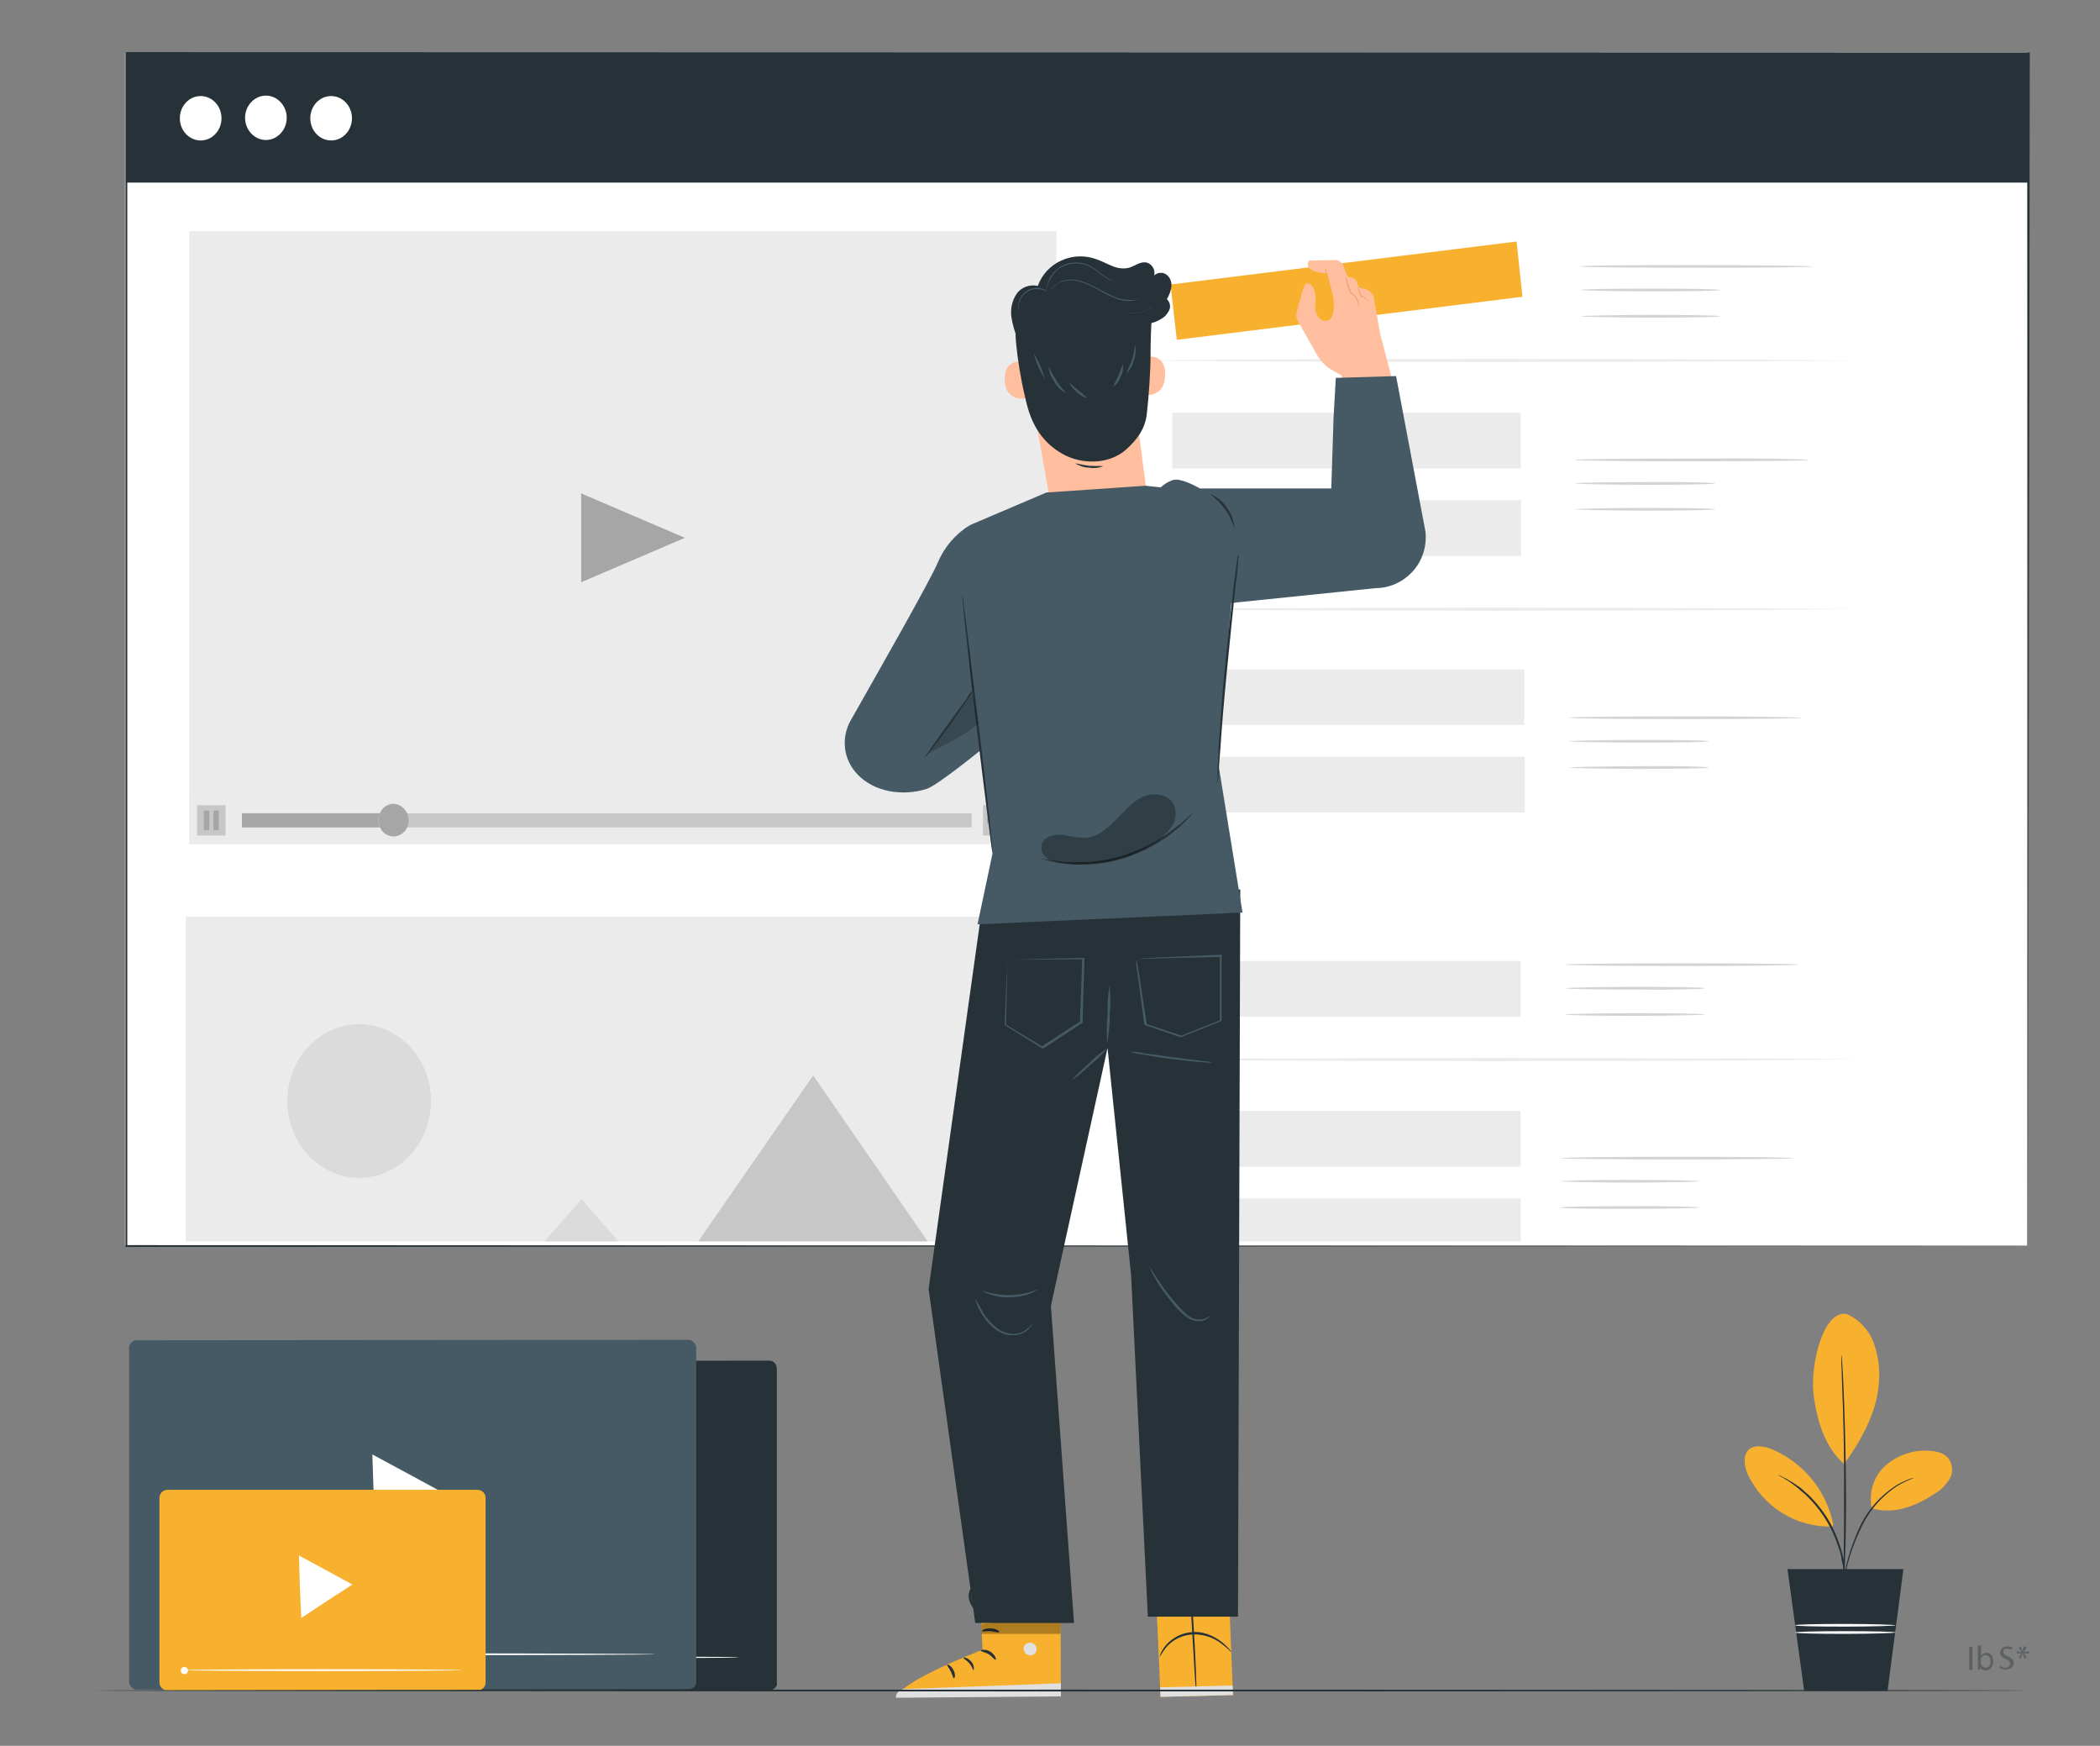 <?xml version="1.0" encoding="utf-8"?>
<!-- Generator: Adobe Illustrator 26.2.1, SVG Export Plug-In . SVG Version: 6.00 Build 0)  -->
<svg version="1.1" id="Layer_1" xmlns="http://www.w3.org/2000/svg" xmlns:xlink="http://www.w3.org/1999/xlink" x="0px" y="0px"
	 viewBox="0 0 463.6 385.3" style="enable-background:new 0 0 463.6 385.3;" xml:space="preserve">
<rect x="0" y="0" width="463.6" height="385.3" fill="#808080" stroke="none"/>
<style type="text/css">
	.st0{fill:#F8B02F;}
	.st1{fill:#263238;}
	.st2{fill:#FAFAFA;}
	.st3{fill:#FFFFFF;}
	.st4{fill:#455A64;}
	.st5{fill:#EBEBEB;}
	.st6{fill:#A6A6A6;}
	.st7{fill:#C7C7C7;}
	.st8{fill:#D3D3D3;}
	.st9{fill:#DBDBDB;}
	.st10{fill:#E0E0E0;}
	.st11{opacity:0.3;}
	.st12{fill:#FFBE9D;}
	.st13{fill:#EB996E;}
	.st14{opacity:0.2;}
	.st15{opacity:0.4;}
</style>
<g id="freepik--Plant--inject-347">
	<path class="st0" d="M407.7,290c2.9,1.3,5.1,3.8,6.1,6.8c1,3,1.3,6.2,0.9,9.3c-0.6,6-4,12.1-7.6,17c-5.1-4.4-6.4-12.1-6.8-16
		C399.8,300.8,402.5,289.1,407.7,290"/>
	<path class="st0" d="M413.2,332.9c-0.7-3.5,0.4-7.1,3.1-9.5c2.7-2.3,6.2-3.5,9.7-3.2c1.6,0.1,3.4,0.5,4.3,1.9
		c0.8,1.3,0.9,3,0.1,4.3c-0.8,1.3-1.8,2.4-3.2,3.2C423,332.4,418.2,334.3,413.2,332.9"/>
	<path class="st0" d="M404.7,336.4c-1.5-7.4-6.5-13.5-13.4-16.5c-1.7-0.7-4-1.2-5.3,0.1s-0.9,3.6-0.2,5.3
		c3.4,7.3,10.8,11.9,18.8,11.6"/>
	<path class="st1" d="M406.3,351.8c0-0.4,0.1-0.8,0.2-1.3c0.1-0.8,0.4-2,0.7-3.4c0.8-3.7,2-7.4,3.7-10.8c1.7-3.4,4.4-6.3,7.6-8.4
		c1-0.6,2-1.1,3.1-1.5c0.3-0.1,0.6-0.2,0.9-0.2c0.1,0,0.2-0.1,0.3-0.1c-1.5,0.5-2.9,1.2-4.2,2c-3.1,2.1-5.7,5-7.4,8.4
		c-1.7,3.4-3,7-3.8,10.7l-0.8,3.4C406.5,351,406.4,351.4,406.3,351.8z"/>
	<path class="st1" d="M406.5,299c0,0.2,0.1,0.4,0.1,0.5c0,0.4,0.1,0.9,0.1,1.5c0.1,1.4,0.2,3.3,0.3,5.7c0.2,4.8,0.4,11.5,0.5,18.9
		s0,14-0.2,18.9c-0.1,2.4-0.1,4.4-0.2,5.7c0,0.6-0.1,1.2-0.1,1.5c0,0.2,0,0.4-0.1,0.5c0-0.2,0-0.4,0-0.5c0-0.4,0-0.9,0-1.6
		c0-1.4,0-3.3,0.1-5.7c0.1-4.8,0.1-11.5,0.1-18.9s-0.2-14-0.4-18.9c-0.1-2.4-0.1-4.3-0.2-5.7c0-0.6,0-1.2,0-1.6
		C406.5,299.4,406.5,299.2,406.5,299z"/>
	<path class="st1" d="M392.5,325.5c0.4,0.1,0.8,0.3,1.1,0.5c0.4,0.2,0.9,0.4,1.3,0.7c0.5,0.3,1.1,0.6,1.6,1l0.9,0.6
		c0.3,0.2,0.6,0.5,0.9,0.8c0.6,0.5,1.3,1.1,1.9,1.8c1.4,1.5,2.6,3.1,3.6,4.8c1,1.7,1.8,3.6,2.4,5.5c0.3,0.8,0.5,1.7,0.7,2.5
		c0.1,0.4,0.2,0.8,0.2,1.2s0.1,0.7,0.1,1.1c0.1,0.7,0.1,1.3,0.1,1.9c0,0.5,0,1,0,1.4c0,0.4,0,0.8-0.1,1.2c-0.1,0,0.1-1.7-0.3-4.5
		c0-0.4-0.1-0.7-0.2-1.1s-0.2-0.8-0.2-1.1c-0.1-0.8-0.4-1.6-0.7-2.5c-1.2-3.8-3.3-7.3-6-10.2c-0.6-0.6-1.2-1.3-1.9-1.8
		c-0.3-0.3-0.6-0.5-0.9-0.8l-0.9-0.7C394,326.2,392.4,325.5,392.5,325.5z"/>
	<polygon class="st1" points="416.7,373.2 398.3,373.2 394.6,346.3 420.2,346.3 	"/>
	<path class="st2" d="M418.5,358.7c0,0.1-5,0.3-11.1,0.3s-11.1-0.1-11.1-0.3s5-0.3,11.1-0.3S418.5,358.6,418.5,358.7z"/>
	<path class="st2" d="M418.5,360.3c0,0.1-5,0.3-11.1,0.3s-11.1-0.1-11.1-0.3s5-0.3,11.1-0.3S418.5,360.1,418.5,360.3z"/>
</g>
<g id="freepik--Files--inject-347">
	<path class="st1" d="M169.9,373l-114.6,0c-1,0-1.7-0.8-1.8-1.7c0,0,0,0,0,0v-69.2c0-1,0.8-1.7,1.7-1.7c0,0,0,0,0,0l114.6-0.1
		c1,0,1.7,0.8,1.7,1.8v69.2C171.7,372.2,170.9,373,169.9,373z"/>
	<polygon class="st3" points="113.8,329.4 123.5,334.6 114.2,340.7 104.9,346.9 104.5,335.5 104.1,324.2 	"/>
	<path class="st3" d="M163.1,365.8c0,0.1-22.6,0.2-50.5,0.2c-27.9,0-50.5-0.1-50.5-0.2c0-0.1,22.6-0.2,50.5-0.2
		S163.1,365.6,163.1,365.8z"/>
	<path class="st3" d="M63.9,365.8c0,0.7-0.6,1.3-1.3,1.3s-1.3-0.6-1.3-1.3s0.6-1.3,1.3-1.3l0,0C63.3,364.5,63.9,365.1,63.9,365.8z"
		/>
	<path class="st4" d="M152,372.8l-121.7,0.1c-1,0-1.8-0.8-1.8-1.8l0,0v-73.6c0-1,0.8-1.7,1.7-1.7c0,0,0,0,0,0l121.7-0.1
		c1,0,1.7,0.8,1.8,1.7v73.7C153.8,372.1,153,372.8,152,372.8z"/>
	<polygon class="st3" points="92.4,326.5 102.7,332.1 92.8,338.6 83,345.1 82.6,333 82.2,321 	"/>
	<path class="st3" d="M144.7,365.1c0,0.1-24,0.2-53.6,0.2c-29.6,0-53.6-0.1-53.6-0.2s24-0.2,53.6-0.2S144.7,365,144.7,365.1z"/>
	<path class="st3" d="M39.4,365.2c0,0.7-0.6,1.4-1.4,1.4c-0.7,0-1.4-0.6-1.4-1.4c0-0.7,0.6-1.4,1.4-1.4h0
		C38.8,363.8,39.4,364.4,39.4,365.2z"/>
	<path class="st0" d="M37,328.8h68.4c1,0,1.8,0.8,1.8,1.8v40.7c0,1-0.8,1.8-1.8,1.8H37c-1,0-1.8-0.8-1.8-1.8v-40.7
		C35.2,329.6,36,328.8,37,328.8z"/>
	<polygon class="st3" points="71.9,346.5 77.8,349.7 72.1,353.4 66.5,357.1 66.2,350.2 66,343.3 	"/>
	<path class="st3" d="M101.9,368.6c0,0.1-13.8,0.2-30.7,0.2c-17,0-30.7-0.1-30.7-0.2s13.8-0.2,30.7-0.2S101.9,368.5,101.9,368.6z"/>
	<path class="st3" d="M41.5,368.7c0,0.4-0.3,0.8-0.8,0.8c-0.4,0-0.8-0.3-0.8-0.8c0-0.4,0.3-0.8,0.8-0.8c0,0,0,0,0,0
		C41.1,367.9,41.5,368.2,41.5,368.7z"/>
</g>
<g id="freepik--Window--inject-255">
	<rect x="27.6" y="11.6" class="st3" width="419.9" height="263.3"/>
	<rect x="27.8" y="11.7" class="st1" width="419.9" height="28.6"/>
	<ellipse class="st3" cx="44.3" cy="26.1" rx="4.6" ry="4.9"/>
	<path class="st3" d="M63.3,26c0,2.7-2.1,4.9-4.6,4.9c-2.5,0-4.6-2.2-4.6-4.9c0-2.7,2.1-4.9,4.6-4.9c0,0,0,0,0,0
		C61.2,21.1,63.3,23.3,63.3,26z"/>
	<ellipse class="st3" cx="73.1" cy="26.1" rx="4.6" ry="4.9"/>
	<path class="st1" d="M447.8,275c0-1.5-0.1-101.8-0.2-263.3l0.2,0.2L27.9,11.9l0,0l0.2-0.2c0,93.2,0,182.3,0,263.3l-0.2-0.2
		L447.8,275l-419.9,0.2h-0.2V275c0-81.1,0-170.1,0-263.3v-0.2h0.3l419.9,0.1h0.2v0.2C447.8,173.2,447.8,273.5,447.8,275z"/>
</g>
<g id="freepik--Device--inject-845">
	<polygon class="st5" points="249.1,79.6 269.2,79.4 289.3,79.3 329.6,79.2 369.8,79.3 389.9,79.4 410.1,79.6 389.9,79.7 
		369.8,79.8 329.6,79.9 289.3,79.8 269.2,79.7 	"/>
	<polygon class="st5" points="249.1,134.4 269.2,134.3 289.3,134.2 329.6,134.1 369.8,134.2 389.9,134.3 410.1,134.4 389.9,134.6 
		369.8,134.7 329.6,134.8 289.3,134.7 269.2,134.6 	"/>
	<rect x="41.8" y="51" class="st5" width="191.4" height="135.3"/>
	<path class="st5" d="M159.2,118.7c0,12.8-9.7,23.2-21.7,23.2s-21.7-10.4-21.7-23.2s9.7-23.2,21.7-23.2
		C149.4,95.5,159.2,105.8,159.2,118.7C159.2,118.7,159.2,118.7,159.2,118.7z"/>
	<polygon class="st6" points="128.3,128.5 128.3,108.9 151.2,118.7 	"/>
	<rect x="41.8" y="175.7" class="st5" width="191.4" height="10.6"/>
	<rect x="53.4" y="179.5" class="st7" width="161.1" height="3.1"/>
	<rect x="43.5" y="177.7" class="st7" width="6.3" height="6.7"/>
	<rect x="45" y="178.9" class="st6" width="1.2" height="4.3"/>
	<rect x="47.1" y="178.9" class="st6" width="1.2" height="4.3"/>
	<rect x="217" y="177.7" class="st7" width="6.3" height="6.7"/>
	<rect x="217.9" y="180.2" class="st6" width="1.2" height="1.6"/>
	<polygon class="st6" points="220.5,182.9 218.7,181.8 218.7,180.2 220.5,179.2 	"/>
	<g id="freepik--u5zjqx--inject-845_00000099631239264518450630000015360971285699353756_">
		<path class="st6" d="M221.4,179.8l0.3-0.3c0.3,0.3,0.5,0.8,0.6,1.2c0.1,0.7-0.1,1.4-0.6,1.8l-0.3-0.3c0.3-0.3,0.5-0.8,0.5-1.2
			C221.9,180.6,221.7,180.1,221.4,179.8z"/>
		<path class="st6" d="M221.2,182l-0.3-0.3c0.3-0.4,0.3-0.9,0-1.3l0.3-0.3C221.6,180.6,221.6,181.4,221.2,182
			C221.2,181.9,221.2,181.9,221.2,182z"/>
	</g>
	<rect x="224.4" y="177.7" class="st7" width="6.3" height="6.7"/>
	<rect x="225.5" y="178.7" class="st6" width="2.6" height="2.8"/>
	<rect x="227.2" y="180.7" class="st3" width="2.6" height="2.8"/>
	<path class="st6" d="M83.5,181c0,0.5,0.1,1.1,0.3,1.6H53.4v-3.1h30.5C83.6,180,83.5,180.5,83.5,181z"/>
	<path class="st6" d="M90.2,181c0,0.5-0.1,1.1-0.3,1.6c-0.6,1.2-1.7,2-3,2c-1.3,0-2.5-0.8-3-2c-0.2-0.5-0.3-1-0.3-1.6
		c0-0.5,0.1-1.1,0.3-1.6c0.5-1.2,1.7-2,3-2C88.7,177.5,90.2,179.1,90.2,181C90.2,181,90.2,181,90.2,181z"/>
	<polygon class="st0" points="258.4,62.8 334.8,53.3 336.1,65.5 259.8,75 	"/>
	<rect x="258.8" y="91.1" class="st5" width="76.9" height="12.3"/>
	<rect x="258.9" y="110.4" class="st5" width="76.9" height="12.3"/>
	<rect x="259.6" y="147.7" class="st5" width="76.9" height="12.3"/>
	<rect x="259.7" y="167" class="st5" width="76.9" height="12.3"/>
	<g>
		<path class="st8" d="M400.2,58.8c0,0.2-11.5,0.3-25.7,0.3s-25.7-0.1-25.7-0.3s11.5-0.3,25.7-0.3S400.2,58.7,400.2,58.8z"/>
		<path class="st8" d="M379.7,69.8c0,0.2-6.9,0.3-15.4,0.3c-8.5,0-15.4-0.2-15.4-0.3s6.9-0.3,15.4-0.3S379.7,69.6,379.7,69.8z"/>
		<path class="st8" d="M379.7,64c0,0.2-6.9,0.3-15.4,0.3c-8.5,0-15.4-0.2-15.4-0.3c0-0.2,6.9-0.3,15.4-0.3S379.7,63.8,379.7,64z"/>
	</g>
	<g>
		<path class="st8" d="M399.1,101.5c0,0.2-11.5,0.3-25.7,0.3c-14.2,0-25.7-0.1-25.7-0.3c0-0.2,11.5-0.3,25.7-0.3
			C387.6,101.1,399.1,101.3,399.1,101.5z"/>
		<path class="st8" d="M378.6,112.4c0,0.2-6.9,0.3-15.4,0.3c-8.5,0-15.4-0.2-15.4-0.3s6.9-0.3,15.4-0.3
			C371.7,112.1,378.6,112.2,378.6,112.4z"/>
		<path class="st8" d="M378.6,106.7c0,0.2-6.9,0.3-15.4,0.3c-8.5,0-15.4-0.2-15.4-0.3c0-0.2,6.9-0.3,15.4-0.3
			C371.7,106.3,378.6,106.5,378.6,106.7z"/>
	</g>
	<g>
		<path class="st8" d="M397.8,158.4c0,0.2-11.5,0.3-25.7,0.3s-25.7-0.1-25.7-0.3c0-0.2,11.5-0.3,25.7-0.3S397.8,158.3,397.8,158.4z"
			/>
		<path class="st8" d="M377.2,169.4c0,0.2-6.9,0.3-15.4,0.3c-8.5,0-15.4-0.2-15.4-0.3s6.9-0.3,15.4-0.3
			C370.3,169,377.2,169.2,377.2,169.4z"/>
		<path class="st8" d="M377.2,163.6c0,0.2-6.9,0.3-15.4,0.3c-8.5,0-15.4-0.2-15.4-0.3s6.9-0.3,15.4-0.3
			C370.3,163.3,377.2,163.4,377.2,163.6z"/>
	</g>
	<g>
		<polygon class="st5" points="289.3,234.1 329.6,234.2 369.8,234.1 389.9,234 410.1,233.8 389.9,233.6 369.8,233.6 329.6,233.5 
			289.3,233.6 269.2,233.6 249.1,233.8 269.2,234 		"/>
		<rect x="258.8" y="212.1" class="st5" width="76.9" height="12.3"/>
		<rect x="258.8" y="245.2" class="st5" width="76.9" height="12.3"/>
		<rect x="258.8" y="264.5" class="st5" width="76.9" height="9.5"/>
		<ellipse class="st8" cx="371.3" cy="212.9" rx="25.7" ry="0.3"/>
		<path class="st8" d="M376.4,223.9c0-0.2-6.9-0.3-15.4-0.3c-8.5,0-15.4,0.2-15.4,0.3c0,0.2,6.9,0.3,15.4,0.3
			C369.5,224.2,376.4,224,376.4,223.9z"/>
		<path class="st8" d="M376.4,218.1c0-0.2-6.9-0.3-15.4-0.3c-8.5,0-15.4,0.2-15.4,0.3c0,0.2,6.9,0.3,15.4,0.3
			C369.5,218.5,376.4,218.3,376.4,218.1z"/>
		<ellipse class="st8" cx="370.2" cy="255.6" rx="25.7" ry="0.3"/>
		<path class="st8" d="M344.4,266.5c0,0.2,6.9,0.3,15.4,0.3s15.4-0.2,15.4-0.3c0-0.2-6.9-0.3-15.4-0.3S344.4,266.3,344.4,266.5z"/>
		<path class="st8" d="M359.9,260.4c-8.5,0-15.4,0.2-15.4,0.3s6.9,0.3,15.4,0.3s15.4-0.2,15.4-0.3
			C375.3,260.6,368.4,260.4,359.9,260.4z"/>
	</g>
</g>
<g>
	<path class="st5" d="M128.4,264.6l8.2,9.4h17.5l25.3-36.7l25.3,36.7h27.9v-71.7H41V274h79.1L128.4,264.6z M79.3,260
		c-8.8,0-15.9-7.6-15.9-17c0-9.4,7.1-17,15.9-17s15.9,7.6,15.9,17C95.2,252.4,88.1,260,79.3,260z"/>
	<ellipse class="st9" cx="79.3" cy="243" rx="15.9" ry="17"/>
	<polygon class="st7" points="179.5,237.3 154.1,274 204.8,274 	"/>
	<polygon class="st9" points="128.4,264.6 120.1,274 136.6,274 	"/>
</g>
<g id="freepik--Character--inject-347">
	<polygon class="st0" points="254.9,344.8 256.2,374.5 272.2,374.1 271,344.3 	"/>
	<path class="st1" d="M264.1,373.2c0.1,0-0.1-6.5-0.6-14.5s-0.9-14.5-1-14.5c-0.1,0,0.1,6.5,0.6,14.5S263.9,373.2,264.1,373.2z"/>
	<polygon class="st10" points="256.1,372.4 272.1,372 272.2,374.1 256.2,374.5 	"/>
	<path class="st1" d="M271.8,364.6c0,0-0.1-0.3-0.4-0.6c-1.1-1.3-2.6-2.4-4.2-3.1c-1.2-0.5-2.5-0.8-3.8-0.7c-2.4,0.1-4.6,1.2-6.1,3
		c-0.4,0.5-0.8,1.1-1.1,1.8c-0.1,0.2-0.2,0.5-0.2,0.7c0.5-0.8,1-1.6,1.6-2.3c1.5-1.7,3.7-2.6,5.9-2.7c2.3,0,4.4,0.7,6.2,2.1
		C271.1,363.8,271.8,364.7,271.8,364.6z"/>
	<g class="st11">
		<polygon points="271.4,352.8 271.5,356.1 255.4,356.4 255.3,353.9 		"/>
	</g>
	<path class="st0" d="M216.1,345.5l0.8,18.6c0,0-18.6,7.1-18.8,10.5l36.1-0.3l-0.1-29L216.1,345.5z"/>
	<path class="st10" d="M227.8,362.6c0.7,0.2,1.2,0.9,1,1.7c-0.2,0.7-0.9,1.2-1.7,1c-0.8-0.2-1.2-1-1.1-1.8c0.3-0.8,1.1-1.1,1.9-0.9"
		/>
	<path class="st10" d="M234.2,374.4v-2.9l-35,1.3c0,0-1.6,0.7-1.4,1.9L234.2,374.4z"/>
	<path class="st1" d="M216.5,364.3c0,0.2,0.9,0.3,1.8,0.8c0.8,0.6,1.3,1.3,1.5,1.2c0.2-0.1-0.1-1.1-1.2-1.8
		C217.6,363.9,216.5,364.1,216.5,364.3z"/>
	<path class="st1" d="M212.7,365.9c0,0.2,0.7,0.5,1.3,1.2s0.8,1.5,0.9,1.5s0.3-1-0.5-1.9S212.7,365.7,212.7,365.9z"/>
	<path class="st1" d="M210.6,370.4c0.2,0,0.4-0.9-0.1-1.8c-0.5-1-1.3-1.3-1.4-1.2c-0.1,0.2,0.4,0.7,0.8,1.5
		C210.3,369.7,210.4,370.4,210.6,370.4z"/>
	<path class="st1" d="M216.8,360c0.1,0.2,0.9-0.1,1.9,0s1.8,0.4,1.9,0.2c0.1-0.2-0.7-0.8-1.9-0.8C217.6,359.3,216.7,359.8,216.8,360
		z"/>
	<path class="st1" d="M216.1,356c0.6,0.2,1.2,0.2,1.8,0c0.7-0.1,1.3-0.3,1.9-0.6c0.4-0.2,0.7-0.3,1-0.6c0.2-0.1,0.4-0.3,0.5-0.4
		c0.2-0.3,0.3-0.7,0.1-0.9c-0.2-0.3-0.5-0.4-0.8-0.4c-0.2,0-0.5,0-0.7,0.1c-0.4,0.1-0.8,0.2-1.1,0.4c-0.6,0.3-1.2,0.7-1.7,1.1
		c-0.8,0.8-1.1,1.5-1.1,1.5s0.5-0.5,1.3-1.1c0.5-0.4,1-0.7,1.6-0.9c0.3-0.1,0.7-0.2,1.1-0.3c0.4-0.1,0.7-0.1,0.8,0.1s0,0.1,0,0.2
		c-0.1,0.1-0.3,0.2-0.4,0.3c-0.3,0.2-0.6,0.4-0.9,0.6c-0.6,0.3-1.2,0.5-1.8,0.7C217.3,355.6,216.7,355.8,216.1,356z"/>
	<path class="st1" d="M216.4,356.2c0.3-0.5,0.5-1.1,0.5-1.8c0-0.7-0.1-1.3-0.3-2c-0.1-0.4-0.3-0.8-0.5-1.1c-0.2-0.5-0.6-0.9-1.2-0.9
		c-0.3,0-0.6,0.2-0.8,0.5c-0.1,0.2-0.1,0.4-0.2,0.7c-0.1,0.4-0.1,0.8,0,1.2c0.1,0.7,0.4,1.3,0.8,1.9c0.7,0.9,1.5,1.1,1.5,1.1
		c0-0.1-0.6-0.4-1.1-1.3c-0.3-0.5-0.5-1.1-0.6-1.7c0-0.3,0-0.7,0-1.1c0.1-0.4,0.2-0.7,0.3-0.7s0.5,0.3,0.6,0.6
		c0.2,0.3,0.3,0.6,0.5,0.9c0.2,0.6,0.3,1.2,0.4,1.8C216.4,355.5,216.3,356.2,216.4,356.2z"/>
	<g class="st11">
		<polygon points="234.2,356.5 234.1,360.6 216.7,360.6 216.7,358.4 		"/>
	</g>
	<path class="st12" d="M288.3,62.6c-0.4,0-1.5,4.1-2,6.2c-0.2,0.8-0.1,1.6,0.3,2.2l4.2,7.4c0.8,1.4,1.9,2.5,3.3,3.3l2.1,1.2l0.3,4.4
		l11.8,0.2l-3.6-13.8l-1.5-8.4c-0.4-0.8-1.2-1.4-2.1-1.6l-1.1-0.2l-0.4-1.1c-0.2-0.6-0.8-1.1-1.4-1.2l-0.7-0.1l-0.9-2.4
		c-0.3-0.8-1.1-1.3-1.9-1.3l-5.7,0.1c0,0-1.3,1.7,1.6,2.5c0.8,0.2,1.6,0.3,2.4,0.3l1.3,5.1c0,0,0.9,5.4-1.6,5.4
		c-2.2,0-2.4-2.9-2.4-2.9S291.2,62.3,288.3,62.6z"/>
	<path class="st13" d="M299.9,67.7c0-0.4-0.1-0.7-0.2-1.1c-0.3-0.8-0.9-1.6-1.6-2c-0.4-0.8-0.7-1.7-0.9-2.6
		c-0.1-0.4-0.1-0.7-0.1-1.1c0,0,0.1,0.4,0.3,1.1c0.2,0.8,0.5,1.7,0.9,2.5l0.6,0.5c0.2,0.2,0.3,0.4,0.5,0.6c0.2,0.3,0.4,0.7,0.5,1.1
		c0.1,0.3,0.1,0.5,0.1,0.8C300,67.5,300,67.6,299.9,67.7z"/>
	<path class="st13" d="M301.8,66.7c0-0.2-0.1-0.4-0.2-0.5c-0.2-0.4-0.6-0.7-1.1-0.7h-0.1v-0.1l-0.1-0.2c-0.3-0.7-0.5-1.4-0.7-2.1
		c0.4,0.7,0.6,1.3,0.9,2.1l0.1,0.2l-0.1-0.1c0.5,0,1,0.4,1.2,0.9C301.8,66.5,301.8,66.7,301.8,66.7z"/>
	<path class="st13" d="M292.8,60.5c0,0-0.3-0.3-0.2-0.7s0.2-0.6,0.3-0.6s-0.1,0.3-0.1,0.6C292.7,60.2,292.8,60.5,292.8,60.5z"/>
	<path class="st12" d="M232.4,113.9l21.4-0.3l-2.4-18.2c0,0,1.5-0.3,1.6-8.2c0.1-7.9,0.5-21.4,0.5-21.4l0,0
		c-9.2-3.9-19.7-2.6-27.6,3.5l-1.2,0.9L232.4,113.9z"/>
	<path class="st12" d="M227.1,80c-0.1-0.1-5.4-1.6-5.3,3.8s5.6,4.1,5.6,4C227.4,87.6,227.1,80,227.1,80z"/>
	<path class="st12" d="M252.5,78.9c0.1-0.1,5-1.4,4.7,4.1c-0.2,5.4-5.6,4.1-5.6,4S252.5,78.9,252.5,78.9z"/>
	<path class="st1" d="M258.6,63.2c0.1-1-0.3-2-1.1-2.6c-0.8-0.6-2-0.5-2.7,0.2c0.3-1.3-0.5-2.6-1.8-2.9c-0.1,0-0.2,0-0.2,0
		c-1.3-0.1-2.4,0.9-3.6,1.2c-1.2,0.3-2.5,0.1-3.7-0.4c-1.2-0.5-2.3-1.1-3.5-1.5c-5.2-1.9-11,0.7-12.9,5.9c-1.8-0.4-3.7,0.3-4.7,1.8
		c-1,1.5-1.4,3.4-1.1,5.2c0.2,1.2,0.5,2.4,0.9,3.5c0,0.1,0,0.2,0,0.3c0.1,4.3,2.3,18.1,4.2,18.1c3.2,0,0.7-14.7,0.7-14.7
		c4-1.5,2.5-7.5,3.5-8.4c1-0.9,3.1-3,11.4,1.3c3.1,1.4,6.5,1.8,9.9,1.1h0.2h0c0,0,0,0,0.1,0c0.8-0.2,1.5-0.5,2.1-0.9
		c0.8-0.4,1.4-1.1,1.8-1.9c0.4-0.8,0.2-1.8-0.5-2.5C258.1,65.2,258.5,64.2,258.6,63.2z"/>
	<path class="st1" d="M225.3,79.4c0.8,4.5,0.6,6.9,1.4,9.9c1.2,4.7,3.6,8.5,7.9,10.9s10.2,2.3,13.9-0.9c2.6-2.3,4.4-4.8,4.7-8.2
		c0.4-3.4,0.8-9.4,0.8-12.8c0-6.2,0.5-12.1,0.5-12.1l-17.7-3.2l-10,6L225.3,79.4z"/>
	<path class="st1" d="M243.5,102.9c-1,0.4-2.1,0.5-3.1,0.3c-1.1,0-2.1-0.4-3-0.9c0.1-0.1,1.4,0.3,3,0.5
		C242.2,102.9,243.5,102.8,243.5,102.9z"/>
	<path class="st4" d="M248.1,62.1c-0.3,0.1-0.6,0.1-0.8,0.2c-0.8,0-1.6-0.2-2.3-0.5c-1-0.5-2-1.2-2.8-1.9c-1.1-0.9-2.4-1.5-3.7-1.7
		c-1.4-0.2-2.8,0.1-4,0.7c-1,0.5-1.8,1.3-2.4,2.3c-0.6,0.9-0.9,1.9-1.1,2.9c0-0.3,0-0.6,0.1-0.8c0.2-0.8,0.4-1.5,0.8-2.2
		c0.6-1,1.5-1.8,2.5-2.4c1.3-0.7,2.7-0.9,4.1-0.7c1.4,0.2,2.7,0.8,3.8,1.8c0.9,0.7,1.8,1.4,2.8,1.9c0.7,0.4,1.4,0.6,2.2,0.6
		C247.8,62.2,248.1,62.1,248.1,62.1z"/>
	<path class="st4" d="M231.2,64.4c-0.4-0.2-0.8-0.4-1.3-0.5c-1.1-0.2-2.2-0.1-3.1,0.5c-0.9,0.6-1.6,1.5-1.8,2.6
		c-0.1,0.4-0.1,0.9-0.1,1.3c0-0.1-0.1-0.2-0.1-0.4c0-0.3,0-0.7,0.1-1c0.4-2.2,2.5-3.7,4.7-3.3c0.1,0,0.3,0.1,0.4,0.1
		c0.3,0.1,0.7,0.2,0.9,0.4C231,64.2,231.1,64.3,231.2,64.4z"/>
	<path class="st4" d="M230.7,83.7c-1.1-1.8-2-3.7-2.5-5.7C229.3,79.7,230.1,81.6,230.7,83.7z"/>
	<path class="st4" d="M235.3,86.8c-1-0.6-1.9-1.4-2.5-2.5c-0.7-1-1.2-2.1-1.3-3.3c0.1,0,0.7,1.4,1.7,3
		C234.2,85.6,235.4,86.7,235.3,86.8z"/>
	<path class="st4" d="M239.8,87.8c-0.8-0.2-1.5-0.7-2.1-1.3c-1-0.9-1.7-1.8-1.6-1.9c0.1-0.1,0.9,0.7,1.9,1.5
		C239.1,87,239.9,87.6,239.8,87.8z"/>
	<path class="st4" d="M247.9,80.4c0.1,0.9,0,1.9-0.5,2.7c-0.3,0.9-0.8,1.7-1.6,2.2c0.3-0.8,0.7-1.6,1.1-2.4
		C247.2,82.1,247.5,81.3,247.9,80.4z"/>
	<path class="st4" d="M250.6,76.2c0.2,1.1,0.1,2.3-0.3,3.3c-0.2,1.1-0.8,2.1-1.6,2.9c-0.1-0.1,0.6-1.3,1.2-3S250.5,76.2,250.6,76.2z
		"/>
	<path class="st4" d="M252.7,65.2c-0.2,0.2-0.4,0.4-0.7,0.5c-0.7,0.4-1.5,0.7-2.3,0.7c-1.2,0.1-2.4-0.1-3.6-0.6
		c-1.4-0.6-2.7-1.2-3.9-2c-1.3-0.7-2.6-1.3-4-1.7c-1.2-0.3-2.4-0.3-3.5,0c-0.8,0.2-1.5,0.6-2.1,1.2c-0.4,0.4-0.6,0.7-0.6,0.7
		c0.1-0.3,0.3-0.5,0.5-0.7c0.6-0.6,1.3-1,2.1-1.3c1.2-0.4,2.4-0.4,3.6-0.1c1.4,0.4,2.8,1,4.1,1.7c1.3,0.8,2.6,1.4,3.9,2
		c1.1,0.4,2.3,0.6,3.5,0.6C250.8,66.3,251.9,65.9,252.7,65.2z"/>
	<path class="st4" d="M254.3,67.8c-0.1,0.1-0.2,0.1-0.3,0.2c-0.3,0.2-0.6,0.3-0.8,0.4c-1.9,0.8-4,1-6.1,0.6
		c-0.3-0.1-0.6-0.1-0.9-0.2c-0.2-0.1-0.3-0.1-0.3-0.1c0,0,0.5,0.1,1.2,0.3c1,0.2,2,0.2,3,0.1c1-0.1,2-0.3,3-0.7
		C253.8,68,254.3,67.8,254.3,67.8z"/>
	<polyline class="st1" points="244.5,231.3 249.7,281.4 253.4,356.8 273.3,356.8 273.8,196.3 216.8,200.3 205,284.5 215.3,358.2 
		237.1,358.2 232,288.2 244.5,231.3 	"/>
	<path class="st4" d="M244.5,231.3c-1.2,1.4-2.5,2.7-3.9,3.8c-1.3,1.3-2.7,2.4-4.2,3.5c1.2-1.4,2.5-2.6,3.9-3.8
		C241.6,233.4,243,232.3,244.5,231.3z"/>
	<path class="st4" d="M244.4,230.3c-0.1-2.1-0.1-4.3,0.1-6.4c0-2.1,0.1-4.3,0.4-6.4c0.3,2.1,0.3,4.3,0.1,6.4
		C245,226.1,244.8,228.2,244.4,230.3z"/>
	<path class="st4" d="M251,211.6c0.1,0,0.2,0,0.3,0l0.9-0.1l3.8-0.2l13.5-0.6h0.2v0.2c0,4.2,0,9,0,14v0.4l-0.2,0.1l-8.8,3.5h-0.1
		h-0.1l-7.8-2.7h-0.1v-0.1c-0.6-4.4-1-8-1.4-10.6c-0.2-1.2-0.3-2.2-0.4-2.9C251,212,251,211.7,251,211.6c0,0.2,0,0.3,0,0.4
		c0,0.2,0.1,0.5,0.1,0.8c0.1,0.7,0.3,1.7,0.5,3c0.4,2.6,0.9,6.1,1.6,10.4l-0.1-0.2l7.8,2.6h-0.2l8.8-3.5l-0.2,0.2V225
		c0-5,0-9.8,0-14l0.2,0.2l-13.3,0.3l-3.8,0.1L251,211.6L251,211.6z"/>
	<path class="st4" d="M222.3,211.8c0.1,0,0.2,0,0.3,0h0.9l3.4-0.1l12.3-0.3h0.2v0.2c-0.1,4.2-0.3,8.9-0.4,14v0.1l-0.1,0.1l-1.4,0.9
		l-7.2,4.7l-0.1,0.1l-0.1-0.1l-8.2-5.1l-0.1-0.1v-0.1c0.2-4.4,0.3-8,0.4-10.6c0.1-1.2,0.1-2.2,0.1-2.9
		C222.2,212.5,222.2,212.2,222.3,211.8c0,0.1,0,0.2,0,0.3v0.8c0,0.7,0,1.7,0,3c0,2.6-0.1,6.2-0.2,10.4l-0.1-0.2l8.2,4.9h-0.3
		l7.2-4.7l1.4-0.9l-0.1,0.2c0.2-5.1,0.4-9.9,0.5-14.1l0.2,0.2l-12.2,0.1h-4.4L222.3,211.8z"/>
	<path class="st4" d="M267.7,234.5c-0.9,0.1-1.8,0-2.7-0.1c-1.7-0.1-3.9-0.4-6.5-0.7c-2.5-0.3-4.8-0.7-6.4-1
		c-0.9-0.1-1.8-0.3-2.6-0.6c0.9,0,1.8,0.1,2.7,0.3l6.4,0.9l6.4,0.8C265.9,234.2,266.8,234.3,267.7,234.5z"/>
	<path class="st4" d="M267.2,290.3c0,0-0.1,0.3-0.5,0.6c-0.6,0.5-1.3,0.7-2,0.7c-1.1,0-2.1-0.4-3-1.1c-1-0.8-1.9-1.7-2.7-2.7
		c-1.5-1.8-2.9-3.7-4-5.7c-0.5-0.8-0.9-1.7-1.3-2.6c0.6,0.8,1.1,1.6,1.6,2.4c1.2,1.9,2.6,3.8,4.1,5.5c0.8,1,1.7,1.9,2.6,2.7
		c0.7,0.7,1.7,1.1,2.7,1.1c0.7,0,1.3-0.1,1.9-0.5C267,290.5,267.2,290.3,267.2,290.3z"/>
	<path class="st4" d="M227.9,292.1c0,0,0,0.3-0.3,0.6c-0.4,0.5-0.8,1-1.4,1.3c-0.8,0.5-1.8,0.7-2.7,0.7c-1.2,0-2.3-0.4-3.3-1
		c-1.7-1.2-3.1-2.8-4-4.7c-0.4-0.7-0.7-1.5-0.9-2.3c0.5,0.7,0.9,1.4,1.3,2.2c0.9,1.8,2.3,3.3,3.9,4.5c0.9,0.6,2,0.9,3,1
		c0.9,0,1.8-0.2,2.5-0.6C226.8,293.3,227.4,292.8,227.9,292.1z"/>
	<path class="st4" d="M229.2,284.5c-0.5,0.4-1,0.7-1.6,0.9c-1.4,0.6-2.9,0.9-4.5,0.9c-1.5,0.1-3.1-0.1-4.5-0.6
		c-0.6-0.2-1.2-0.4-1.7-0.8c2,0.6,4.1,1,6.2,0.9C225.2,285.8,227.2,285.3,229.2,284.5z"/>
	<path class="st4" d="M293.9,107.8h-29c0,0-3.9-2.3-5.8-1.9c-1.4,0.4-2.6,1.3-3.6,2.4l3.8,32l9.4-6.9l35-3.6c3,0,5.9-1.3,8-3.5l0,0
		c2.3-2.4,3.3-5.7,3-8.9l-6.5-34.4l-13.3,0.4l-0.5,8.7L293.9,107.8z"/>
	<path class="st4" d="M214.1,115.9c-3.1,1.9-5.6,4.8-7,8.1c-1.7,4.1-13.3,24.4-19.3,35c-2.2,3.9-1.6,8.7,1.5,11.9l0,0
		c3.7,3.9,9.9,4.9,15.3,3.2c2.4-0.8,12.1-8.7,12.1-8.7L214.1,115.9z"/>
	<polygon class="st4" points="219.1,188.4 212.5,131.1 214.1,115.9 231,108.7 252.9,107.2 273.8,109.5 268.9,168.2 274.3,201.4 
		215.8,204 	"/>
	<path class="st1" d="M219.1,188.1c-0.1,0-1.7-12.7-3.6-28.5s-3.2-28.5-3.1-28.5c0.1-0.1,1.7,12.7,3.6,28.5
		C217.9,175.3,219.3,188.1,219.1,188.1z"/>
	<path class="st1" d="M273.4,122.4c0,0.2,0,0.3,0,0.5c0,0.4-0.1,0.9-0.1,1.5c-0.1,1.3-0.3,3.2-0.6,5.4c-0.5,4.6-1.1,10.9-1.8,17.8
		c-0.7,6.9-1.2,13.3-1.5,17.8c-0.2,2.2-0.3,4.1-0.4,5.4c0,0.6-0.1,1.1-0.1,1.5c0,0.2,0,0.3-0.1,0.5c0-0.2,0-0.3,0-0.5
		c0-0.4,0-0.9,0-1.5c0-1.3,0.1-3.1,0.2-5.4c0.3-4.6,0.7-10.9,1.4-17.9s1.4-13.3,1.9-17.8c0.3-2.3,0.5-4.1,0.7-5.4
		c0.1-0.6,0.2-1.1,0.2-1.5C273.3,122.7,273.3,122.5,273.4,122.4z"/>
	<path class="st1" d="M263.3,179.4c-0.3,0.4-0.6,0.8-0.9,1.1c-0.4,0.4-0.8,0.9-1.2,1.2c-0.5,0.5-1,1-1.7,1.5
		c-0.7,0.6-1.4,1.2-2.2,1.7c-0.9,0.6-1.8,1.2-2.7,1.7c-4.3,2.4-9,3.8-13.8,4.1c-1.1,0-2.2,0.1-3.2,0.1c-0.9,0-1.8-0.1-2.8-0.2
		c-0.8-0.1-1.5-0.2-2.2-0.4c-0.6-0.1-1.1-0.2-1.7-0.4c-0.5-0.1-0.9-0.3-1.4-0.4c0-0.1,2,0.5,5.4,0.8c0.9,0.1,1.8,0.1,2.7,0.1
		c0.9,0,2-0.1,3.1-0.1c4.8-0.4,9.4-1.8,13.6-4.1c0.9-0.6,1.9-1.1,2.7-1.6c0.8-0.6,1.5-1.1,2.2-1.6
		C261.9,180.9,263.3,179.3,263.3,179.4z"/>
	<g class="st11">
		<path d="M232.4,190c-2.8-0.8-3-3.5-1.9-4.6c1.1-1.1,2.8-1.3,4.5-1.1c1.6,0.4,3.1,0.6,4.7,0.6c2.6-0.2,4.7-2,6.6-3.9s3.5-4,5.9-5.1
			c2.4-1.1,5.7-0.7,6.9,1.6c0.7,1.5,0.6,3.3-0.3,4.7c-0.9,1.4-2.1,2.6-3.5,3.5C248.6,190.4,240.3,191.9,232.4,190"/>
	</g>
	<g class="st14">
		<path d="M214.9,152.2c-0.5,0.7-5.5,7.5-5.5,7.5c-0.1,0.7-4.9,6.9-4.9,6.9s4.3-2.4,7.5-4.1c1.4-0.8,2.7-1.8,3.9-2.8
			c0,0-0.7-4.6-1.1-6.4c-0.7-3.9-1.2-12.7-1.2-12.7"/>
	</g>
	<path class="st1" d="M267,109c1.6,0.6,2.9,1.6,3.8,3c1,1.3,1.6,2.9,1.7,4.6C271.6,113.5,269.6,110.8,267,109L267,109z"/>
	<path class="st1" d="M214.9,152.2c-0.4,0.8-0.9,1.6-1.4,2.3c-0.9,1.4-2.3,3.3-3.7,5.4c-3,4.1-5.5,7.4-5.7,7.3l1.5-2.2l3.8-5.3
		c1.5-2.1,2.8-3.9,3.9-5.3C213.7,153.5,214.2,152.8,214.9,152.2z"/>
</g>
<g id="freepik--Floor--inject-255">
	<path class="st1" d="M447.6,373.1c0,0.1-95.5,0.2-213.3,0.2s-213.3-0.1-213.3-0.2c0-0.1,95.5-0.2,213.3-0.2S447.6,373,447.6,373.1z
		"/>
</g>
<g transform="translate(92.337 272.86)" class="st15">
	<path class="st1" d="M343.1,90.6v5.1h-0.7v-5.1H343.1z"/>
	<path class="st1" d="M344.3,95.6c0-0.2,0-0.7,0-0.9v-4.4h0.7v2.3l0,0c0.3-0.4,0.7-0.7,1.2-0.7c0.9,0,1.5,0.7,1.5,1.9
		c0,1.3-0.8,2-1.7,2c-0.5,0-1-0.2-1.2-0.7l0,0v0.6L344.3,95.6z M345,94.2c0,0.1,0,0.1,0,0.2c0.1,0.4,0.5,0.8,1,0.8
		c0.7,0,1.1-0.6,1.1-1.4c0-0.7-0.4-1.4-1.1-1.4c-0.5,0-0.9,0.4-1,0.8c0,0.1,0,0.1-0.1,0.3L345,94.2z"/>
	<path class="st1" d="M349.1,94.8c0.4,0.2,0.7,0.4,1.2,0.4c0.7,0,1.1-0.4,1.1-0.9c0-0.5-0.3-0.7-0.9-1c-0.8-0.3-1.3-0.7-1.3-1.4
		c0.1-0.8,0.7-1.4,1.5-1.4c0.1,0,0.1,0,0.1,0c0.4,0,0.8,0.1,1.1,0.2l-0.2,0.5c-0.3-0.1-0.7-0.2-0.9-0.2c-0.7,0-0.9,0.4-0.9,0.7
		c0,0.5,0.3,0.7,1,1c0.9,0.4,1.3,0.7,1.3,1.5s-0.6,1.4-1.8,1.4c-0.4,0-0.9-0.1-1.3-0.3L349.1,94.8z"/>
	<path class="st1" d="M355.1,90.8l-0.7,0.9l0,0l1.2-0.1v0.5l-1.2-0.1l0,0l0.7,0.9l-0.5,0.3l-0.4-1.1l0,0l-0.5,1.1l-0.4-0.3l0.7-0.9
		l0,0l-1.1,0.1v-0.5l1.1,0.1l0,0l-0.7-0.9l0.4-0.3l0.4,1l0,0l0.4-1.1L355.1,90.8z"/>
</g>
</svg>
